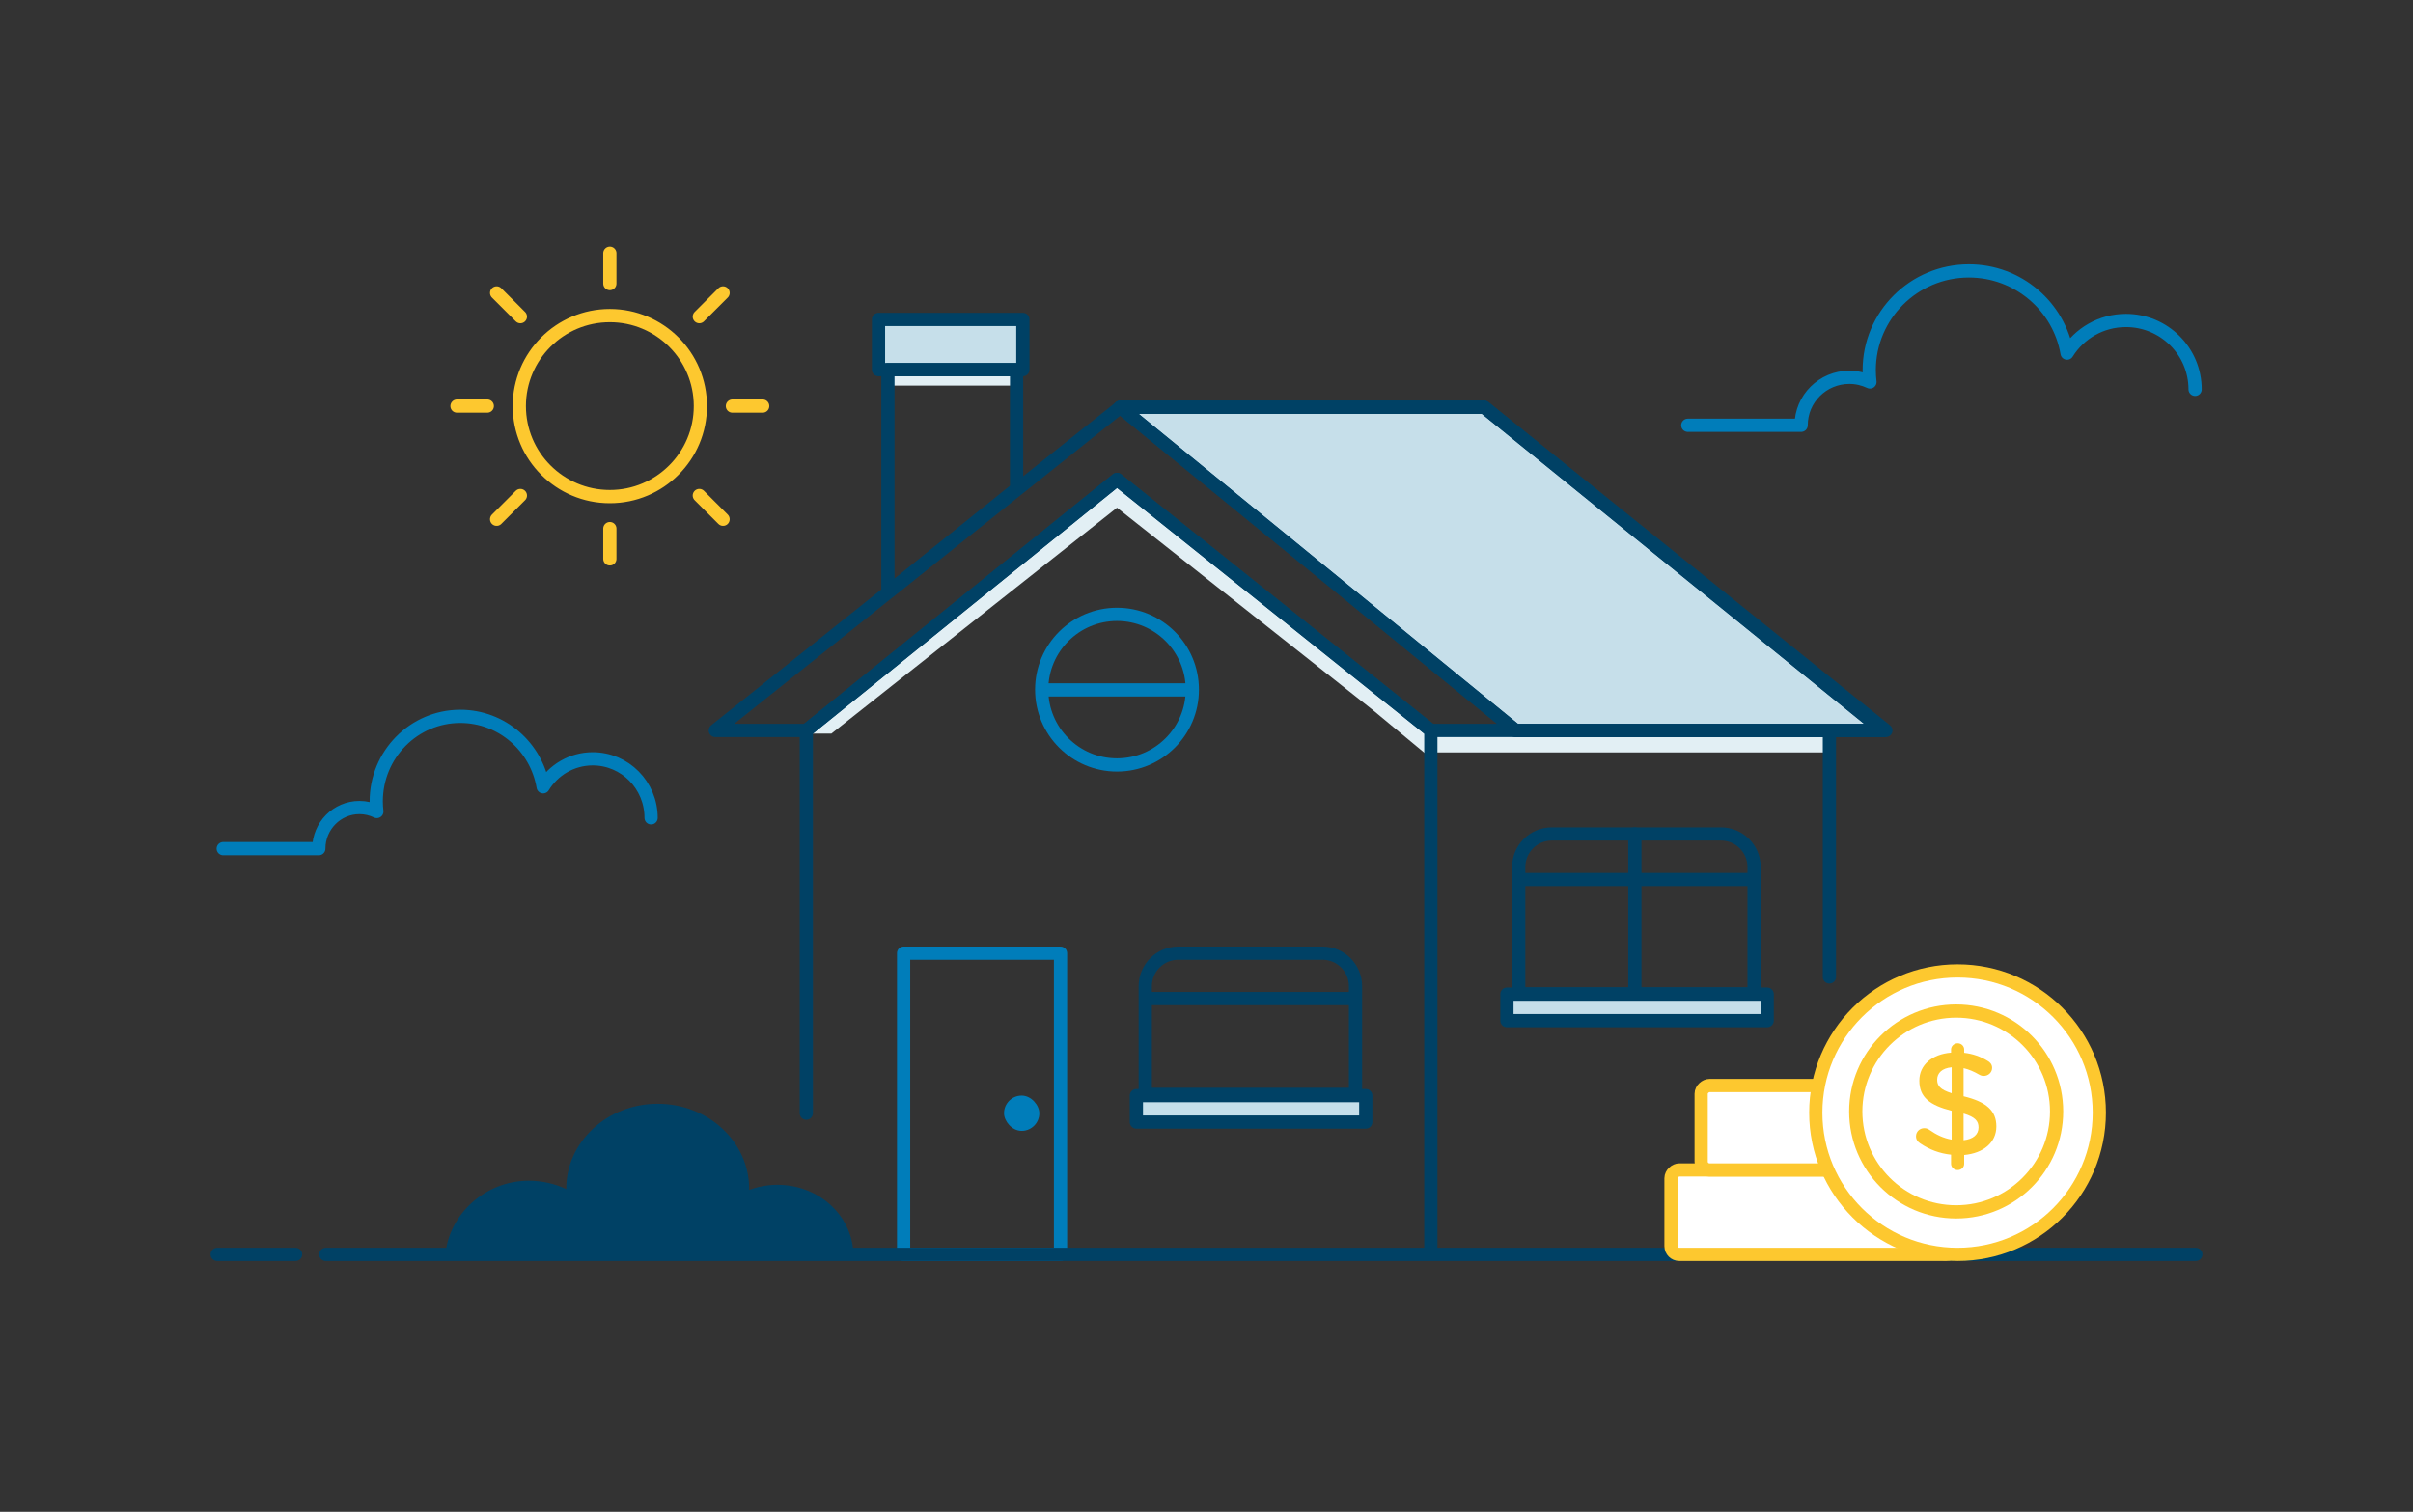 <svg width="292" height="183" viewBox="0 0 292 183" fill="none" xmlns="http://www.w3.org/2000/svg">
<rect x="0" y="0" width="292" height="183" fill="#333333" stroke="none"/>
<path d="M138.581 120.878H164.205" stroke="#004165" stroke-width="1.6"/>
<path d="M183.957 106.464H212.25" stroke="#004165" stroke-width="1.6"/>
<path d="M220.999 88.798H173.147V91.076H220.999V88.798Z" fill="#E2EFF4"/>
<path d="M97.952 88.797L135.17 58.152L172.768 88.797V91.456L166.148 85.964L135.17 61.454L100.611 88.797H97.952Z" fill="#E2EFF4"/>
<path d="M221.379 88.797V118.26M97.573 88.418H86.56L135.55 49.301H179.604L228.215 88.418H173.148L135.171 58.036L97.573 88.418Z" stroke="#004165" stroke-width="1.6" stroke-linecap="round" stroke-linejoin="round"/>
<path d="M179.604 49.301H135.55L183.401 88.418H227.835L179.604 49.301Z" fill="#C6DFEA" stroke="#004165" stroke-width="1.6" stroke-linecap="round" stroke-linejoin="round"/>
<path d="M179.604 49.301H135.55L183.401 88.418H227.835L179.604 49.301Z" stroke="#004165" stroke-width="1.6" stroke-linecap="round" stroke-linejoin="round"/>
<path d="M128.334 115.382H109.346V151.84H128.334V115.382Z" stroke="#007DBA" stroke-width="1.6" stroke-linecap="round" stroke-linejoin="round"/>
<path d="M68.52 143.933C67.156 143.295 65.618 142.927 63.985 142.927C58.683 142.927 54.34 147.013 53.898 151.84H103.269C103.202 147.702 99.923 144.106 95.379 143.502C93.719 143.281 92.102 143.496 90.651 144.039C90.652 143.995 90.657 143.953 90.657 143.907C90.657 138.221 85.703 133.611 79.587 133.611C73.475 133.611 68.52 138.222 68.52 143.907V143.933Z" fill="#004165"/>
<path d="M160.033 115.382H142.588C140.379 115.382 138.588 117.173 138.588 119.382V132.472H164.033V119.382C164.033 117.173 162.242 115.382 160.033 115.382Z" stroke="#004165" stroke-width="1.6" stroke-linecap="round" stroke-linejoin="round"/>
<path d="M183.781 120.319V104.95C183.781 102.741 185.572 100.95 187.781 100.95H208.264C210.473 100.95 212.264 102.74 212.264 104.949V120.319H183.781Z" stroke="#004165" stroke-width="1.6" stroke-linecap="round" stroke-linejoin="round"/>
<path d="M197.836 100.95V119.939" stroke="#004165" stroke-width="1.6" stroke-linecap="round" stroke-linejoin="round"/>
<path d="M97.572 134.75V88.418L135.17 58.036L173.147 88.418V151.46" stroke="#004165" stroke-width="1.6" stroke-linecap="round" stroke-linejoin="round"/>
<rect x="107.619" y="44.54" width="15.481" height="2.135" fill="#E2EFF4"/>
<rect x="106.308" y="38.667" width="17.47" height="6.076" fill="#C6DFEA" stroke="#004165" stroke-width="1.6" stroke-linecap="round" stroke-linejoin="round"/>
<rect x="137.514" y="132.622" width="27.759" height="3.203" fill="#C6DFEA" stroke="#004165" stroke-width="1.6" stroke-linecap="round" stroke-linejoin="round"/>
<rect x="182.355" y="120.344" width="31.496" height="3.203" fill="#C6DFEA" stroke="#004165" stroke-width="1.6" stroke-linecap="round" stroke-linejoin="round"/>
<path d="M107.447 44.744V71.708L123.018 59.175V44.744H107.447Z" stroke="#004165" stroke-width="1.6" stroke-linecap="round" stroke-linejoin="round"/>
<path d="M78.791 98.999C78.791 95.052 75.63 91.853 71.729 91.853C69.192 91.853 66.969 93.207 65.724 95.24C64.895 90.397 60.726 86.712 55.702 86.712C50.084 86.712 45.529 91.322 45.529 97.008C45.529 97.423 45.556 97.832 45.603 98.233C44.964 97.927 44.253 97.75 43.498 97.75C40.782 97.75 38.58 99.978 38.58 102.727H27.01" stroke="#007DBA" stroke-width="1.6" stroke-linecap="round" stroke-linejoin="round"/>
<path d="M265.633 47.13C265.633 42.525 261.885 38.792 257.26 38.792C254.252 38.792 251.616 40.373 250.14 42.745C249.158 37.094 244.215 32.795 238.259 32.795C231.598 32.795 226.198 38.173 226.198 44.807C226.198 45.291 226.23 45.768 226.286 46.236C225.529 45.879 224.685 45.672 223.791 45.672C220.57 45.672 217.959 48.272 217.959 51.479H204.242" stroke="#007DBA" stroke-width="1.6" stroke-linecap="round" stroke-linejoin="round"/>
<path fill-rule="evenodd" clip-rule="evenodd" d="M84.625 59.982L87.498 62.855L84.625 59.982ZM84.625 38.329L87.498 35.455L84.625 38.329ZM62.972 38.329L60.098 35.455L62.972 38.329ZM62.972 59.982L60.098 62.855L62.972 59.982ZM84.753 49.155C84.753 43.105 79.848 38.201 73.798 38.201C67.747 38.201 62.843 43.105 62.843 49.155C62.843 55.206 67.747 60.111 73.798 60.111C79.848 60.111 84.753 55.206 84.753 49.155V49.155Z" stroke="#FDC82F" stroke-width="1.6" stroke-linecap="round" stroke-linejoin="round"/>
<path d="M58.968 49.154H55.303M73.798 63.986V67.65V63.986ZM88.629 49.154H92.293H88.629ZM73.798 34.325V30.66V34.325Z" stroke="#FDC82F" stroke-width="1.6" stroke-linecap="round" stroke-linejoin="round"/>
<rect x="121.498" y="132.622" width="4.271" height="4.271" rx="2.135" fill="#007DBA"/>
<path d="M126.303 83.51L143.919 83.51" stroke="#007DBA" stroke-width="1.6"/>
<path d="M144.285 83.481C144.285 88.515 140.204 92.595 135.17 92.595C130.136 92.595 126.056 88.515 126.056 83.481C126.056 78.447 130.136 74.366 135.17 74.366C140.204 74.366 144.285 78.447 144.285 83.481Z" stroke="#007DBA" stroke-width="1.6" stroke-linecap="round" stroke-linejoin="round"/>
<path d="M265.72 151.84L39.42 151.84" stroke="#004165" stroke-width="1.6" stroke-linecap="round" stroke-linejoin="round"/>
<path d="M35.77 151.84H26.28" stroke="#004165" stroke-width="1.6" stroke-linecap="round" stroke-linejoin="round"/>
<rect x="202.21" y="151.84" width="10.22" height="34.31" rx="1" transform="rotate(-90 202.21 151.84)" fill="white" stroke="#FDC82F" stroke-width="1.6"/>
<rect x="205.86" y="141.62" width="10.22" height="34.31" rx="1" transform="rotate(-90 205.86 141.62)" fill="white" stroke="#FDC82F" stroke-width="1.6"/>
<ellipse cx="236.885" cy="134.685" rx="17.155" ry="17.155" fill="white" stroke="#FDC82F" stroke-width="1.6"/>
<ellipse cx="236.72" cy="134.542" rx="12.152" ry="12.152" fill="white" stroke="#FDC82F" stroke-width="1.6"/>
<path fill-rule="evenodd" clip-rule="evenodd" d="M236.099 127.052C236.099 126.627 236.464 126.29 236.903 126.29C237.341 126.29 237.688 126.627 237.688 127.052V127.442C238.767 127.566 239.68 127.902 240.521 128.416C240.813 128.576 241.069 128.842 241.069 129.267C241.069 129.816 240.612 130.241 240.046 130.241C239.863 130.241 239.68 130.188 239.497 130.082C238.858 129.71 238.237 129.444 237.615 129.302V132.704C240.393 133.378 241.581 134.459 241.581 136.355C241.581 138.304 240.009 139.597 237.688 139.81V140.873C237.688 141.298 237.341 141.635 236.903 141.635C236.464 141.635 236.099 141.298 236.099 140.873V139.774C234.728 139.633 233.467 139.154 232.353 138.392C232.042 138.197 231.859 137.914 231.859 137.542C231.859 136.993 232.298 136.567 232.864 136.567C233.084 136.567 233.303 136.638 233.467 136.762C234.326 137.365 235.167 137.772 236.172 137.949V134.459C233.504 133.785 232.261 132.811 232.261 130.808C232.261 128.912 233.815 127.601 236.099 127.424V127.052ZM239.425 136.479C239.425 135.699 239.023 135.221 237.615 134.795V138.02C238.785 137.896 239.425 137.329 239.425 136.479ZM236.172 132.332C234.765 131.889 234.418 131.428 234.418 130.684C234.418 129.905 235.002 129.302 236.172 129.196V132.332Z" fill="#FDC82F"/>
</svg>
